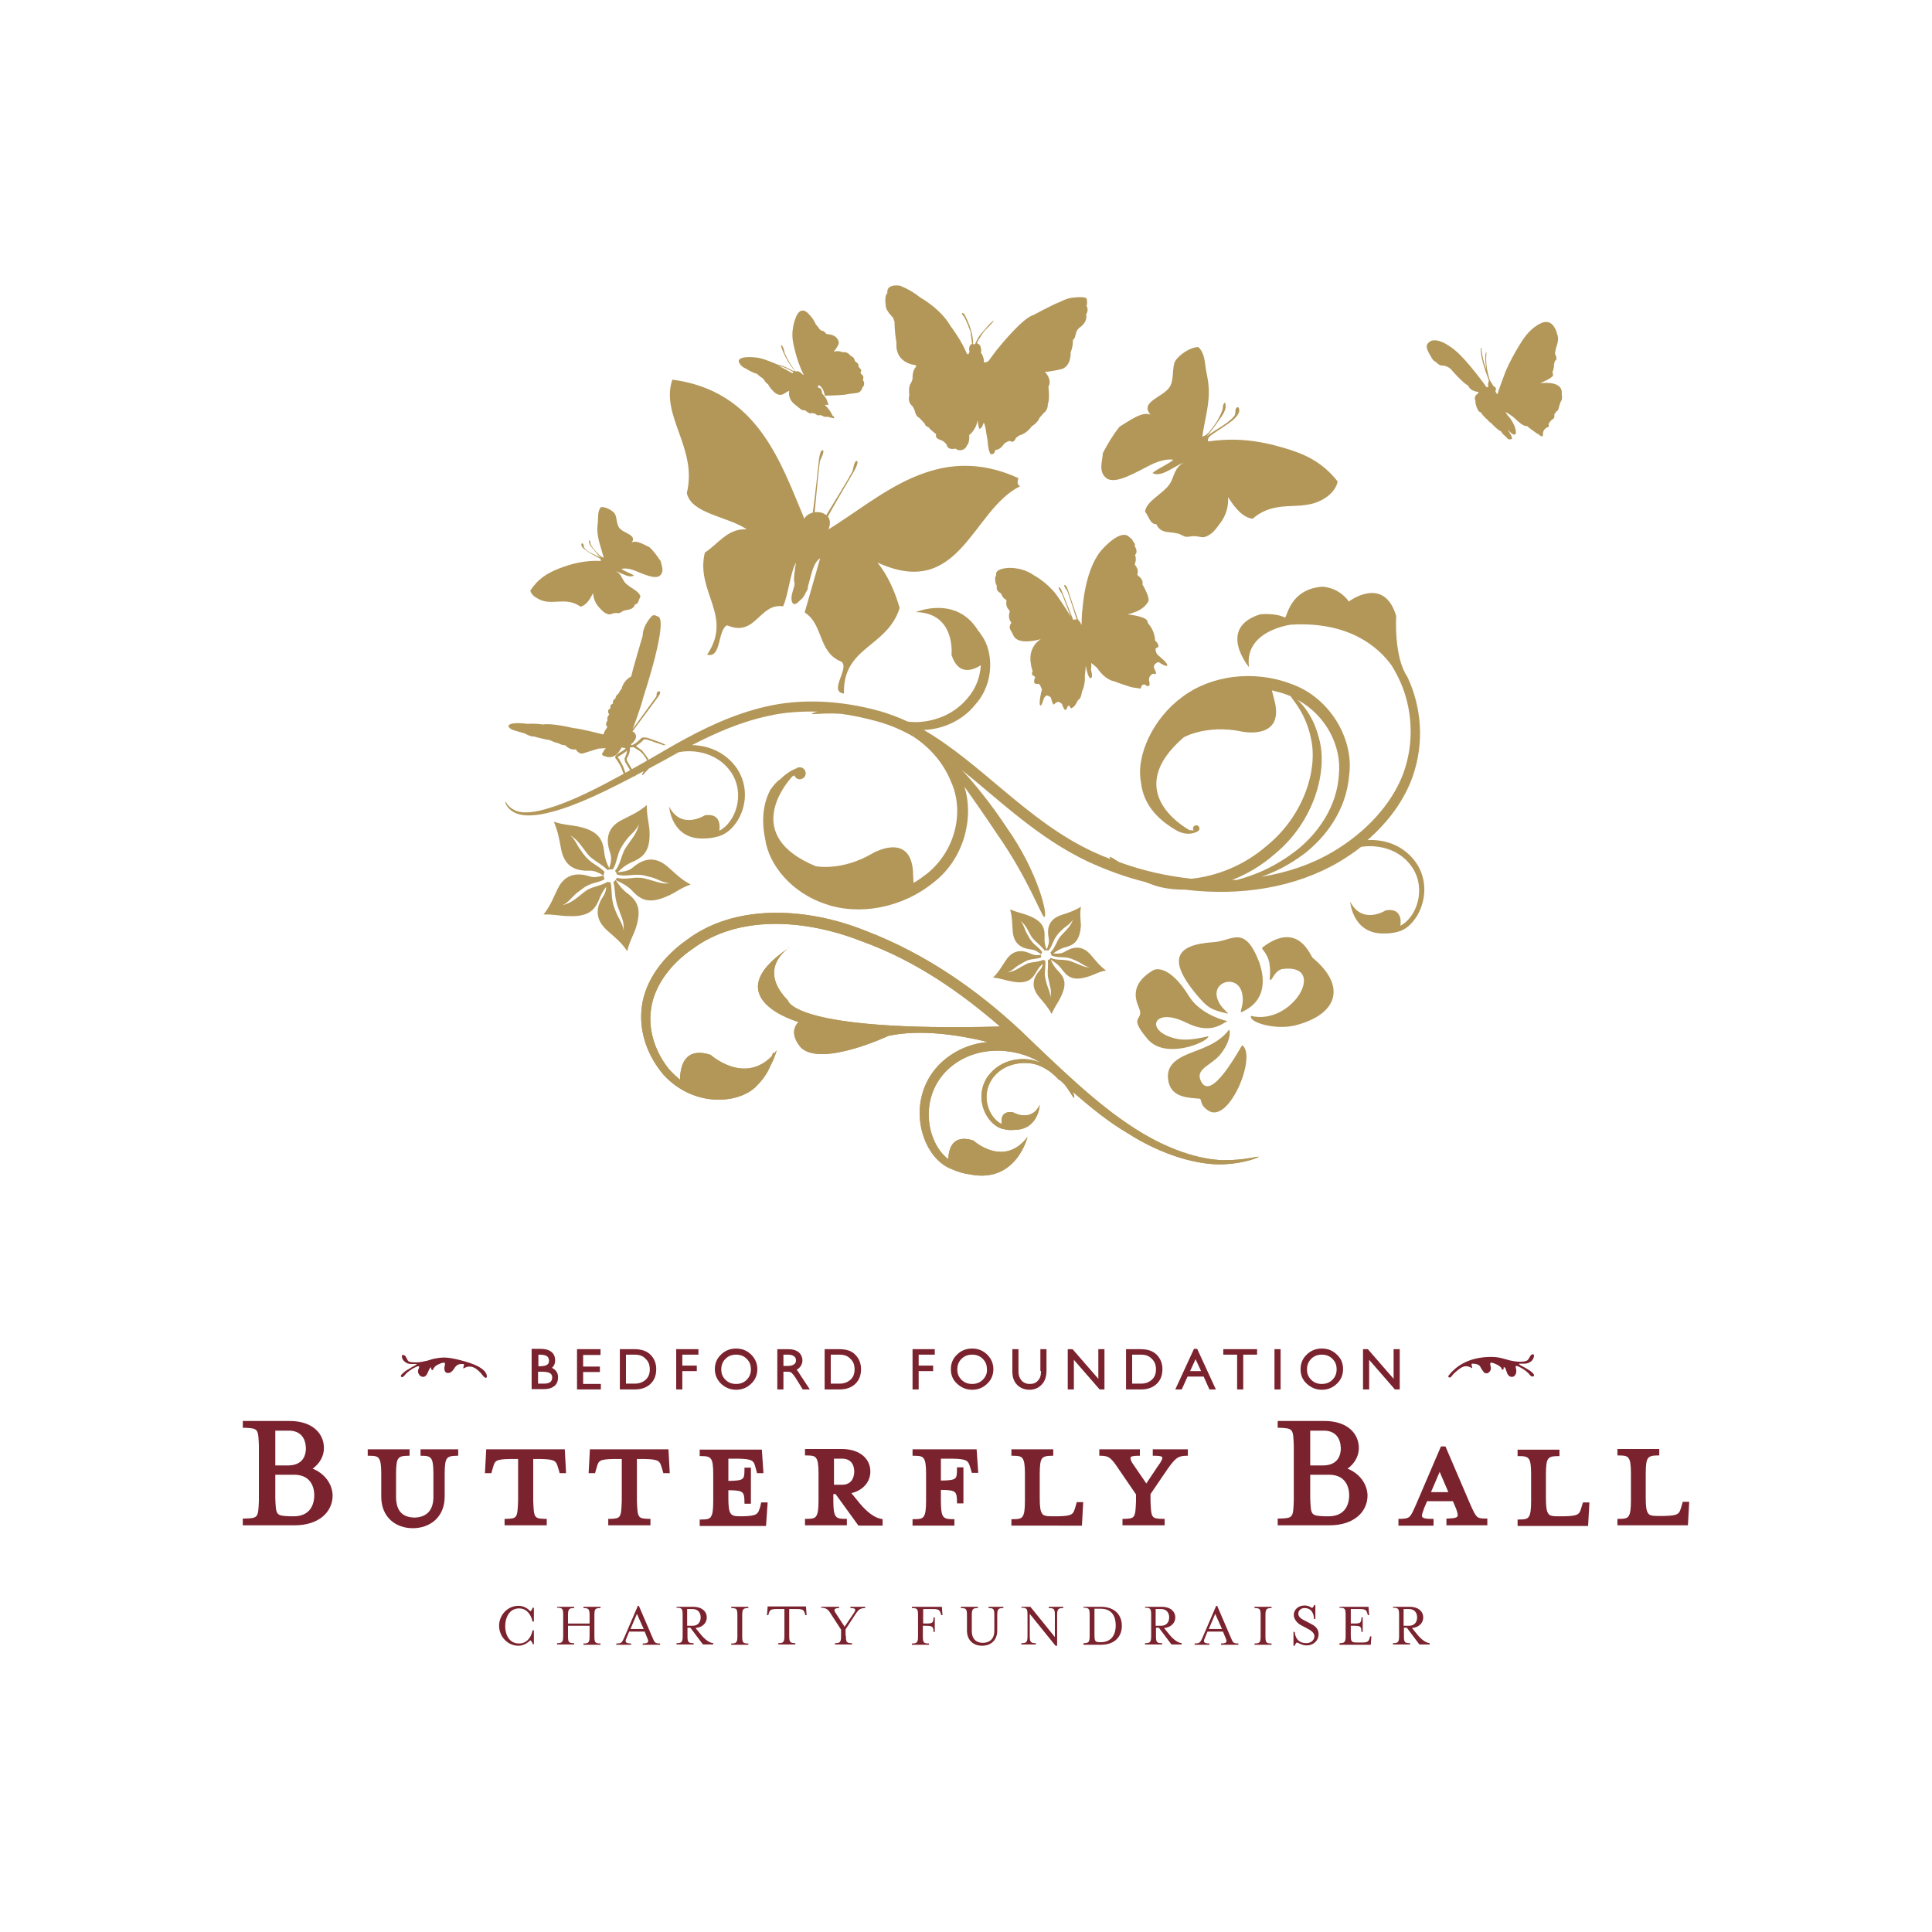 <?xml version="1.0" encoding="utf-8"?>
<!-- Generator: Adobe Illustrator 21.0.1, SVG Export Plug-In . SVG Version: 6.00 Build 0)  -->
<svg version="1.1" id="Layer_1" xmlns="http://www.w3.org/2000/svg" xmlns:xlink="http://www.w3.org/1999/xlink" x="0px" y="0px"
	 viewBox="0 0 600 600" style="enable-background:new 0 0 600 600;" xml:space="preserve">
<style type="text/css">
	.st0{fill:#7A232E;}
	.st1{fill-rule:evenodd;clip-rule:evenodd;fill:#B39759;}
	.st2{fill:#B39759;}
</style>
<g>
	<g>
		<path class="st0" d="M97.1,456.1c2.1-1.5,3.5-3.8,3.5-6.4c0-4.7-3.8-8.4-10.6-8.4H75.4v2.1h0.5c4.3,0.2,4.3,0.3,4.5,5.6v17
			c-0.2,5.3-0.2,5.5-4.5,5.6h-0.5v2.1h16.1c7.5,0,11.8-4.1,11.8-9.3C103.2,460.8,100.8,457.6,97.1,456.1 M85.5,444.3h4.2
			c3.7,0,5.2,2.4,5.3,5.4c0,3.1-1.6,5.3-5.3,5.4h-4.2V444.3z M91.4,470.9H90c-4.3-0.2-4.3-0.3-4.5-5.6V458h5.9
			c4.3,0,6.2,2.8,6.2,6.5C97.5,468.1,95.7,470.8,91.4,470.9 M130.4,452.1h0.5c1.8,0,2.5,0.2,3,0.9c0.5,0.7,0.7,2.1,0.7,4.7v7.4
			c-0.1,4.3-2.4,6.1-5.9,6.2c-3.5-0.1-5.6-1.8-5.7-6.2v-7.4c0-2.6,0.2-4.1,0.7-4.7c0.4-0.6,1.2-0.9,3-0.9h0.5v-2h-13v2h0.5
			c1.8,0,2.6,0.2,3,0.9c0.5,0.7,0.7,2.1,0.7,4.7v7.1c0,6.4,4.5,9.8,9.8,9.8c5.3,0,9.9-3.4,9.9-9.8v-7.1c0-2.6,0.2-4.1,0.7-4.7
			c0.4-0.6,1.2-0.9,3-0.9h0.5v-2h-11.7V452.1z M151,450.1l-0.4,7.4h2l0.4-1.4c0.7-2.4,0.6-2.9,5.4-3h2.5v13
			c-0.2,5.3-0.3,5.5-3.7,5.6h-0.5v2h13.1v-2h-0.5c-3.4-0.1-3.5-0.3-3.7-5.6v-13h2.2c4.8,0.1,4.9,0.6,5.6,3l0.3,1l0.1,0.4h2l-0.4-7.4
			H151z M183.2,450.1l-0.4,7.4h2l0.4-1.4c0.7-2.4,0.6-2.9,5.4-3h2.5v13c-0.2,5.3-0.3,5.5-3.7,5.6h-0.5v2H202v-2h-0.5
			c-3.4-0.1-3.5-0.3-3.7-5.6v-13h2.2c4.8,0.1,4.9,0.6,5.6,3l0.3,1l0.1,0.4h2l-0.4-7.4H183.2z M236.1,467.9L236.1,467.9
			c-0.7,2.3-0.8,2.9-5.6,3h-0.6c-1.8,0-2.5-0.2-3-0.9c-0.5-0.7-0.7-2.1-0.7-4.7v-2.5c2.5,0,3.8,0.2,4.3,0.7c0.5,0.4,0.7,1.2,0.7,3
			v0.5h2v-11.2h-2v0.5c0,1.8-0.1,2.6-0.7,3c-0.5,0.4-1.8,0.6-4.3,0.6V453h3c4.8,0.1,4.9,0.7,5.5,3l0.3,1.1l0.1,0.4h2l-0.5-7.3h-19.3
			v2h0.5c1.7,0,2.5,0.2,3,0.9c0.5,0.7,0.7,2.1,0.7,4.7v8.4c0,2.6-0.2,4.1-0.7,4.8c-0.4,0.7-1.2,0.9-3,0.9h-0.5v2h20.6l0.5-7.3h-2
			L236.1,467.9z M267.1,467L267.1,467l-2.7-3.3c3.6-0.8,5.9-3.5,5.9-6.7c0-4-3.3-7-8.9-7h-11.4v2h0.5c1.8,0,2.6,0.2,3,0.9
			c0.5,0.7,0.7,2.1,0.7,4.7v8.4c0,2.6-0.2,4.1-0.7,4.8c-0.4,0.7-1.2,0.9-3,0.9h-0.5v2h13v-2h-0.5c-1.8,0-2.5-0.2-3-0.9
			c-0.5-0.7-0.7-2.2-0.7-4.8V464h0.7l7.1,9.8h7.5v-2l-0.4-0.1C271.6,471.4,269.2,469.5,267.1,467 M261.5,461.1H259V453l2.5,0
			c2.7,0,3.8,1.8,3.8,4.1C265.2,459.4,264.1,461.1,261.5,461.1 M283.4,450.1v2h0.5c1.8,0,2.6,0.2,3,0.9c0.5,0.7,0.7,2.1,0.7,4.7v8.4
			c0,2.6-0.2,4.1-0.7,4.8c-0.4,0.7-1.2,0.9-3,0.9h-0.5v2h13v-2h-0.5c-1.7,0-2.5-0.2-3-0.9c-0.5-0.7-0.7-2.2-0.7-4.8v-3.4
			c2.5,0,3.8,0.2,4.3,0.7c0.5,0.4,0.7,1.2,0.7,3v0.5h2v-11.2h-2v0.5c0,1.8-0.1,2.6-0.7,3c-0.5,0.4-1.8,0.6-4.3,0.6V453h3.6
			c4.8,0.1,4.9,0.7,5.6,3l0.3,1l0.1,0.4h2l-0.5-7.3H283.4z M334,467.9c-0.7,2.4-0.8,2.9-5.6,3h-1.8c-1.7,0-2.6-0.2-3-0.9
			c-0.5-0.7-0.7-2.1-0.7-4.7v-7.6c0-2.6,0.2-4.1,0.7-4.7c0.4-0.6,1.2-0.9,3-0.9h0.5v-2h-13v2h0.5c1.8,0,2.6,0.2,3,0.9
			c0.5,0.7,0.7,2.1,0.7,4.7v8.4c0,2.6-0.2,4.1-0.7,4.8c-0.4,0.7-1.2,0.9-3,0.9h-0.5v2H336l0.4-7.3h-2L334,467.9z M358.1,452.1h0.5
			c1,0,1.7,0.1,2,0.2c0.4,0.2,0.3,0.2,0.4,0.4c0,0.4-0.4,1.3-1.4,2.6l-3.6,5.4l-3.7-5.4c-0.9-1.2-1.3-2.1-1.2-2.5
			c0-0.2,0-0.3,0.4-0.5c0.4-0.1,1-0.2,2-0.2h0.5v-2h-12.6v2h0.5c2.6,0,3.3,0.8,5.7,4.4l5.2,7.6l0,2c-0.2,5.3-0.3,5.5-3.7,5.6h-0.5v2
			h13.1v-2H361c-3.4-0.1-3.5-0.3-3.7-5.6v-2.1l5.1-7.5c2.4-3.4,3.3-4.4,6-4.4h0.5v-2h-10.9V452.1z M418.5,456.1
			c2.1-1.5,3.5-3.8,3.5-6.4c0-4.7-3.8-8.4-10.6-8.4h-14.6v2.1h0.5c4.3,0.2,4.3,0.3,4.5,5.6v17c-0.2,5.3-0.2,5.5-4.5,5.6h-0.5v2.1
			h16.1c7.5,0,11.8-4.1,11.8-9.3C424.6,460.8,422.2,457.6,418.5,456.1 M406.9,444.3h4.2c3.7,0,5.2,2.4,5.3,5.4
			c0,3.1-1.6,5.3-5.3,5.4h-4.2V444.3z M412.8,470.9h-1.4c-4.3-0.2-4.3-0.3-4.5-5.6V458h5.9c4.3,0,6.2,2.8,6.2,6.5
			C418.9,468.1,417.1,470.8,412.8,470.9 M456.7,467.4l-7.8-18.2h-1.4l-7.8,18.2c-1.8,4-1.8,4.2-4.9,4.3h-0.5v2.1h10.9v-2.1h-0.5
			c-1.3,0-2.2-0.1-2.6-0.3c-0.4-0.2-0.5-0.3-0.5-0.7c0-0.4,0.3-1.3,0.7-2.4l0,0l0.9-2.1h8l0.9,2.1c0.4,1,0.6,1.8,0.6,2.2
			c0,0.7-0.4,1-3,1.1h-0.5v2.1h12.7v-2.1h-0.5C458.7,471.6,458.5,471.4,456.7,467.4 M444.4,463.4l2.7-6.3l2.7,6.3H444.4z
			 M491.2,467.9c-0.7,2.4-0.8,2.9-5.6,3h-1.8c-1.8,0-2.6-0.2-3-0.9c-0.5-0.7-0.7-2.1-0.7-4.7v-7.5c0-2.6,0.2-4.1,0.7-4.7
			c0.4-0.6,1.2-0.9,3-0.9h0.5v-2h-13v2h0.5c1.7,0,2.5,0.2,3,0.9c0.5,0.7,0.7,2.1,0.7,4.7v8.4c0,2.6-0.2,4.1-0.7,4.8
			c-0.4,0.7-1.2,0.9-3,0.9h-0.5v2h21.9l0.4-7.3h-2L491.2,467.9z M522.6,466.4l-0.4,1.4c-0.7,2.4-0.8,2.9-5.6,3h-1.8
			c-1.8,0-2.6-0.2-3-0.9c-0.5-0.7-0.7-2.1-0.7-4.7v-7.6c0-2.6,0.2-4.1,0.7-4.7c0.4-0.6,1.2-0.9,3-0.9h0.5v-2h-13v2h0.5
			c1.7,0,2.6,0.2,3,0.9c0.5,0.7,0.7,2.1,0.7,4.7v8.4c0,2.6-0.2,4.1-0.7,4.8c-0.4,0.7-1.2,0.9-3,0.9h-0.5v2h21.9l0.4-7.3H522.6z"/>
		<path class="st0" d="M165.4,510.5c-0.1-0.5-0.4-0.9-0.7-1.1c-1,1-2.3,1.7-3.7,1.7c-3.3,0-6-2.8-6-6.2s2.7-6.2,6-6.2
			c1.4,0,2.7,0.6,3.7,1.7c0.3-0.2,0.6-0.6,0.7-1.1h0.4v4.3h-0.4c-0.6-2.6-2.1-4.1-4.2-4.1c-3.1,0-4.3,3-4.3,5.5s1.1,5.4,4.3,5.4
			c2.2,0,3.7-1.6,4.2-4.1h0.4v4.3H165.4z"/>
		<path class="st0" d="M176.4,508c0,2,0.2,2.3,1.9,2.3v0.4h-5.3v-0.4c1.6,0,1.9-0.3,1.9-2.3v-6.4c0-2-0.2-2.3-1.9-2.3V499h5.3v0.4
			c-1.6,0-1.9,0.3-1.9,2.3v2.5h6.7v-2.5c0-2-0.3-2.3-1.9-2.3V499h5.3v0.4c-1.7,0-1.9,0.3-1.9,2.3v6.4c0,2,0.2,2.3,1.9,2.3v0.4h-5.3
			v-0.4c1.6,0,1.9-0.3,1.9-2.3v-3.2h-6.7V508z"/>
		<path class="st0" d="M194.5,508.9c-0.5,1.1-0.1,1.5,1.5,1.5v0.4h-4.6v-0.4c1.7,0,1.7-0.3,2.4-1.7l4.3-10h0.3l4.3,10
			c0.6,1.4,0.7,1.7,2.3,1.7v0.4h-5.4v-0.4c1.6,0,2-0.4,1.5-1.5l-0.9-2.2h-4.8L194.5,508.9z M197.8,501.2l-2,4.7h4.1L197.8,501.2z"/>
		<path class="st0" d="M217.8,507.8c1.2,1.4,2.5,2.4,3.7,2.5v0.4h-3.2l-3.9-5.2h-0.9v2.5c0,2,0.2,2.3,1.9,2.3v0.4h-5.3v-0.4
			c1.6,0,1.9-0.3,1.9-2.3v-6.4c0-2-0.2-2.3-1.9-2.3V499h5.2c2.7,0,4.2,1.5,4.2,3.3c0,1.7-1.3,3.1-3.5,3.3L217.8,507.8z M217.6,502.3
			c0-1.4-0.8-2.6-2.5-2.6h-1.7v5.2h1.7C216.8,504.9,217.6,503.7,217.6,502.3"/>
		<path class="st0" d="M227.1,510.8v-0.4c1.6,0,1.9-0.3,1.9-2.3v-6.4c0-2-0.2-2.3-1.9-2.3V499h5.3v0.4c-1.6,0-1.9,0.3-1.9,2.3v6.4
			c0,2,0.2,2.3,1.9,2.3v0.4H227.1z"/>
		<path class="st0" d="M250.5,501.6h-0.4l-0.1-0.4c-0.3-1-0.5-1.5-2.3-1.5h-2.6v8.3c0,2,0.3,2.3,1.9,2.3v0.4h-5.3v-0.4
			c1.6,0,1.9-0.3,1.9-2.3v-8.3H241c-1.8,0-2,0.5-2.3,1.5l-0.1,0.4h-0.4l0.2-2.7h11.9L250.5,501.6z"/>
		<path class="st0" d="M262.7,508c0,2,0.2,2.3,1.9,2.3v0.4h-5.3v-0.4c1.6,0,1.9-0.3,1.9-2.3v-1.9l-3.3-5.1c-0.8-1.3-1.5-1.7-2.9-1.7
			V499h5.6v0.4c-1.7,0-1.7,0.6-1.1,1.5l2.8,4.3l2.9-4.3c0.7-1.1,0.6-1.5-1.1-1.5V499h4.6v0.4c-1.7,0-2.1,0.6-2.9,1.7l-3.2,4.9V508z"
			/>
		<path class="st0" d="M286.6,504.2h1c2,0,2.3-0.2,2.3-1.9h0.4v4.5h-0.4c0-1.6-0.3-1.9-2.3-1.9h-1v3.2c0,2,0.2,2.3,1.9,2.3v0.4h-5.3
			v-0.4c1.6,0,1.9-0.3,1.9-2.3v-6.4c0-2-0.2-2.3-1.9-2.3V499h9.3l0.2,2.6h-0.4l-0.1-0.4c-0.3-1-0.5-1.5-2.3-1.5h-3.2V504.2z"/>
		<path class="st0" d="M307,499.4V499h4.6v0.4c-1.6,0-1.9,0.3-1.9,2.3v4.7c0,3.1-2.1,4.7-4.7,4.7c-2.6,0-4.7-1.6-4.7-4.7v-4.7
			c0-2-0.2-2.3-1.9-2.3V499h5.3v0.4c-1.6,0-1.9,0.3-1.9,2.3v4.8c0,2.6,1.5,3.7,3.4,3.7c2.1,0,3.6-1.2,3.6-3.7v-4.8
			C308.8,499.7,308.6,499.4,307,499.4"/>
		<path class="st0" d="M327.6,501.7c0-2-0.2-2.3-1.9-2.3V499h4.5v0.4c-1.6,0-1.9,0.3-1.9,2.3v9.4h-0.5l-8-9.9v6.8
			c0,2,0.3,2.3,1.9,2.3v0.4h-4.5v-0.4c1.6,0,1.9-0.3,1.9-2.3v-6.4c0-2-0.2-2.3-1.9-2.3V499h2.8l7.6,9.4V501.7z"/>
		<path class="st0" d="M336.5,510.3c1.6,0,1.9-0.3,1.9-2.3v-6.4c0-2-0.2-2.3-1.9-2.3V499h5.3c4.6,0,6.6,2.7,6.6,5.9
			c0,3.2-2,5.9-6.6,5.9h-5.3V510.3z M339.9,507.7c0,2,0.2,2.3,1.8,2.3h0.1c3.8,0,4.7-2.9,4.7-5.2c0-2.3-0.8-5.2-4.7-5.2h-1.9V507.7z
			"/>
		<path class="st0" d="M363.3,507.8c1.2,1.4,2.5,2.4,3.7,2.5v0.4h-3.2l-3.9-5.2h-0.9v2.5c0,2,0.2,2.3,1.9,2.3v0.4h-5.3v-0.4
			c1.6,0,1.9-0.3,1.9-2.3v-6.4c0-2-0.2-2.3-1.9-2.3V499h5.2c2.7,0,4.2,1.5,4.2,3.3c0,1.7-1.3,3.1-3.5,3.3L363.3,507.8z M363.1,502.3
			c0-1.4-0.8-2.6-2.5-2.6h-1.7v5.2h1.7C362.3,504.9,363.1,503.7,363.1,502.3"/>
		<path class="st0" d="M374.1,508.9c-0.5,1.1-0.1,1.5,1.5,1.5v0.4H371v-0.4c1.6,0,1.7-0.3,2.4-1.7l4.3-10h0.3l4.3,10
			c0.6,1.4,0.7,1.7,2.3,1.7v0.4h-5.4v-0.4c1.6,0,2-0.4,1.5-1.5l-0.9-2.2h-4.8L374.1,508.9z M377.4,501.2l-2,4.7h4.1L377.4,501.2z"/>
		<path class="st0" d="M389.6,510.8v-0.4c1.6,0,1.9-0.3,1.9-2.3v-6.4c0-2-0.2-2.3-1.9-2.3V499h5.3v0.4c-1.6,0-1.9,0.3-1.9,2.3v6.4
			c0,2,0.2,2.3,1.9,2.3v0.4H389.6z"/>
		<path class="st0" d="M402.1,511.1h-0.4v-4.3h0.4c0,0,0,3.5,3.6,3.5c1.4,0,2.5-0.9,2.5-2.2c0-0.9-0.9-1.7-2.3-2.4l-1.9-1
			c-1.1-0.6-2.2-1.8-2.2-3.2c0-1.6,1.4-2.9,3.3-2.9c1.2,0,1.8,0.4,2.4,0.8c0.2-0.2,0.5-0.5,0.6-0.9h0.4v4.3h-0.4
			c-0.1-1.6-0.7-3.4-3-3.4c-1.1,0-1.9,0.8-1.9,1.7c0,1,0.7,1.6,2.4,2.4l1.9,1c1.5,0.8,2,1.9,2,3c0,2.1-1.7,3.5-3.7,3.5
			c-1.5,0-2.4-0.8-3.1-0.9C402.4,510.4,402.2,510.7,402.1,511.1"/>
		<path class="st0" d="M416,510.3c1.6,0,1.9-0.3,1.9-2.3v-6.4c0-2-0.2-2.3-1.9-2.3V499h9l0.2,2.6h-0.4l-0.1-0.4
			c-0.3-1-0.5-1.5-2.3-1.5h-2.9v4.5h1c2,0,2.3-0.2,2.3-1.9h0.4v4.5h-0.4c0-1.7-0.3-1.9-2.3-1.9h-1v2.9c0,2,0.2,2.3,1.9,2.3h1.7
			c1.8,0,2-0.5,2.3-1.5l0.1-0.4h0.4l-0.2,2.6H416V510.3z"/>
		<path class="st0" d="M440.3,507.8c1.2,1.4,2.5,2.4,3.7,2.5v0.4h-3.2l-3.9-5.2h-0.9v2.5c0,2,0.2,2.3,1.9,2.3v0.4h-5.3v-0.4
			c1.6,0,1.9-0.3,1.9-2.3v-6.4c0-2-0.2-2.3-1.9-2.3V499h5.2c2.7,0,4.2,1.5,4.2,3.3c0,1.7-1.3,3.1-3.5,3.3L440.3,507.8z M440.1,502.3
			c0-1.4-0.8-2.6-2.5-2.6h-1.7v5.2h1.7C439.3,504.9,440.1,503.7,440.1,502.3"/>
		<path class="st0" d="M151.2,427.5c0,0.2-0.1,0.4-0.4,0.4c-0.1,0-0.3-0.1-0.6-0.4c-0.3-0.4-0.6-0.7-0.9-1.1c-1.2-1.3-2.3-2-3.4-2
			c-0.5,0-1,0.1-1.4,0.3c-0.4,0.2-0.6,0.3-0.5,0.3c-0.1,0-0.1,0-0.1-0.1c0,0,0,0,0-0.1c0,0,0,0,0-0.1c0-0.1,0-0.2,0.1-0.4
			c0.1-0.2,0.1-0.3,0.1-0.4c0-0.2-0.1-0.3-0.3-0.3h-0.5c-0.9,0-1.6,0.4-2.1,1.2c-0.4,0.6-0.7,1-1,1.2c-0.3,0.3-0.7,0.4-1.1,0.4
			c-0.7,0-1.1-0.5-1.1-1.5c0-0.1,0-0.4,0.1-0.7c0.1-0.3,0.1-0.6,0.1-0.7c0-0.2-0.1-0.3-0.4-0.3c-0.4,0-1,0.2-1.6,0.5
			c-0.7,0.3-1.2,0.7-1.5,1.2c0,0-0.1,0.2-0.2,0.4c-0.1,0.1-0.1,0.2-0.2,0.2c-0.2,0-0.4-0.2-0.4-0.6v-0.3c-0.3,0.1-0.6,0.6-0.9,1.3
			c-0.4,1.1-0.9,1.7-1.6,1.7c-0.4,0-0.8-0.2-1.1-0.5c-0.3-0.4-0.5-0.8-0.5-1.3c0-0.2,0.1-0.4,0.2-0.7c0.1-0.3,0.2-0.5,0.2-0.6
			c0-0.1-0.1-0.2-0.3-0.2c-0.2,0-0.7,0.2-1.3,0.5c-0.8,0.4-1.6,1-2.4,1.7c-0.2,0.3-0.5,0.5-0.7,0.8c-0.3,0.3-0.5,0.4-0.6,0.4
			c-0.2,0-0.4-0.1-0.4-0.4c0-0.2,0.2-0.5,0.6-0.8c0.4-0.4,1-0.9,1.8-1.3c0.5-0.3,1.1-0.7,1.9-1.1c0.4-0.2,0.6-0.4,0.6-0.4
			c0-0.1,0-0.1-0.1-0.1h-0.3c-0.2,0-0.4,0-0.7,0c-0.3,0-0.5,0-0.7,0c-0.8,0-1.5-0.3-2-0.8c-0.6-0.5-0.8-1.1-0.8-1.7
			c0-0.2,0.1-0.3,0.4-0.3c0.3,0,0.7,0.2,0.9,0.7l0.6,1.1c0.3,0.4,1.2,0.5,2.6,0.5c0.9,0,2-0.2,3.3-0.5c0.7-0.2,1.3-0.4,2-0.6
			c1-0.2,2.1-0.4,3.3-0.4c1.1,0,2.6,0.2,4.6,0.7c2.4,0.6,4.3,1.2,5.9,2C150.2,425.3,151.2,426.3,151.2,427.5"/>
		<path class="st0" d="M171.4,424.8c0.7-0.6,1-1.4,1-2.4c0-1-0.4-2-1.2-2.6c-0.8-0.6-1.8-0.9-3.2-0.9h-2.9v12.5h3.9
			c1.3,0,2.3-0.3,3.1-0.9c0.8-0.6,1.2-1.6,1.2-2.6C173.4,426.5,172.7,425.4,171.4,424.8 M167.1,420.7h0.7c2,0.1,2.6,0.6,2.7,1.8
			c0,1.2-0.6,1.7-2.6,1.8h-0.7V420.7z M170.9,429.2c-0.4,0.3-1,0.5-1.9,0.5h-1.9V426h1.5c2.2,0.1,2.9,0.6,2.9,1.9
			C171.4,428.5,171.3,428.9,170.9,429.2 M181.1,426.1h5.2v-1.7h-5.2v-3.6h5.4V419h-7.3v12.5h7.4v-1.7h-5.5V426.1z M197,419h-4.5
			v12.5h4.7c2,0,3.7-0.6,4.9-1.8c1.2-1.2,1.7-2.7,1.7-4.5c0-1.8-0.6-3.3-1.8-4.5C200.8,419.5,199.1,419,197,419 M200.5,428.5
			c-0.9,0.8-2,1.2-3.4,1.2h-2.7v-9h2.7c1.5,0,2.6,0.4,3.4,1.3c0.9,0.8,1.3,1.9,1.3,3.3C201.8,426.6,201.4,427.7,200.5,428.5
			 M210,431.5h1.9v-5.7l4.5,0v-1.7h-4.5v-3.4h5V419H210V431.5z M228.6,418.8c-1.8,0-3.4,0.6-4.7,1.9c-1.3,1.2-1.9,2.8-1.9,4.5
			c0,1.8,0.7,3.3,1.9,4.5c1.3,1.2,2.8,1.9,4.7,1.9h0c1.8,0,3.4-0.6,4.7-1.9c1.3-1.2,1.9-2.8,1.9-4.5c0-1.8-0.7-3.3-1.9-4.5
			C232,419.4,230.4,418.8,228.6,418.8 M231.9,428.5c-0.9,0.9-2,1.3-3.3,1.3c-1.3,0-2.4-0.4-3.3-1.3c-0.9-0.9-1.3-1.9-1.3-3.2
			c0-1.3,0.4-2.4,1.3-3.3c0.9-0.9,2-1.3,3.3-1.3c1.3,0,2.4,0.4,3.3,1.3c0.9,0.9,1.3,1.9,1.3,3.3
			C233.2,426.5,232.8,427.6,231.9,428.5 M247.4,425.4c1.1-0.6,1.8-1.7,1.8-2.9c0-1-0.4-1.9-1.2-2.6c-0.8-0.6-1.8-0.9-3.2-0.9h-3.4
			v12.5h1.9v-5.5h1.1c0.7,0,1.1,0.1,1.4,0.3c0.2,0.2,0.8,0.8,1.4,1.8l2.1,3.4h2.2l-3.1-4.7C248,426.1,247.7,425.7,247.4,425.4
			 M246.6,423.7c-0.4,0.3-1,0.5-1.9,0.5h-1.4v-3.5h1.4c0.9,0,1.5,0.2,1.9,0.5c0.4,0.3,0.6,0.7,0.6,1.3
			C247.2,423.1,247,423.4,246.6,423.7 M260.6,419h-4.5v12.5h4.7c2,0,3.7-0.6,4.9-1.8c1.2-1.2,1.7-2.7,1.7-4.5c0-1.8-0.6-3.3-1.8-4.5
			C264.5,419.5,262.8,419,260.6,419 M264.1,428.5c-0.9,0.8-2,1.2-3.4,1.2H258v-9h2.7c1.5,0,2.6,0.4,3.4,1.3c0.9,0.8,1.3,1.9,1.3,3.3
			C265.4,426.6,265,427.7,264.1,428.5 M283.4,431.5h1.9v-5.7l4.5,0v-1.7h-4.5v-3.4h5V419h-6.9V431.5z M301.9,418.8
			c-1.8,0-3.4,0.6-4.7,1.9c-1.3,1.2-1.9,2.8-1.9,4.5c0,1.8,0.6,3.3,1.9,4.5c1.3,1.2,2.8,1.9,4.7,1.9h0c1.8,0,3.4-0.6,4.7-1.9
			c1.3-1.2,1.9-2.8,1.9-4.5c0-1.8-0.7-3.3-1.9-4.5C305.3,419.4,303.7,418.8,301.9,418.8 M305.2,428.5c-0.9,0.9-2,1.3-3.3,1.3
			c-1.3,0-2.4-0.4-3.3-1.3c-0.9-0.9-1.3-1.9-1.3-3.2c0-1.3,0.4-2.4,1.3-3.3c0.9-0.9,2-1.3,3.3-1.3c1.3,0,2.4,0.4,3.3,1.3
			c0.9,0.9,1.3,1.9,1.3,3.3C306.6,426.5,306.1,427.6,305.2,428.5 M323.3,425.8c0,1.4-0.3,2.3-1,3c-0.6,0.7-1.4,1-2.5,1
			c-1,0-1.8-0.3-2.5-1c-0.6-0.7-1-1.6-1-2.9V419h-1.9v7c0,1.7,0.5,3.1,1.5,4.1c1,1,2.3,1.5,3.8,1.5h0c1.5,0,2.8-0.5,3.8-1.6
			c1-1,1.5-2.5,1.5-4.3V419h-1.9V425.8z M341.1,428.2l-8-9.2h-1.5v12.5h1.9v-9.2l8,9.2h1.5V419h-1.9V428.2z M354.2,419h-4.5v12.5
			h4.7c2,0,3.7-0.6,4.9-1.8c1.2-1.2,1.7-2.7,1.7-4.5c0-1.8-0.6-3.3-1.8-4.5C358,419.5,356.3,419,354.2,419 M357.7,428.5
			c-0.9,0.8-2,1.2-3.4,1.2h-2.7v-9h2.7c1.5,0,2.6,0.4,3.4,1.3c0.9,0.8,1.3,1.9,1.3,3.3C359,426.6,358.6,427.7,357.7,428.5
			 M370.8,418.9l-5.8,12.6h2l1.8-4h5l1.8,4h2l-5.8-12.6H370.8z M369.6,425.8l1.7-3.7l1.7,3.7H369.6z M379.9,420.7h4.3v10.8h1.9
			v-10.8h4.3V419h-10.5V420.7z M395.8,431.5h1.9V419h-1.9V431.5z M410.5,418.8c-1.8,0-3.4,0.6-4.7,1.9c-1.3,1.2-1.9,2.8-1.9,4.5
			c0,1.8,0.6,3.3,1.9,4.5c1.3,1.2,2.8,1.9,4.7,1.9h0c1.8,0,3.4-0.6,4.7-1.9c1.3-1.2,1.9-2.8,1.9-4.5c0-1.8-0.6-3.3-1.9-4.5
			C413.9,419.4,412.3,418.8,410.5,418.8 M413.8,428.5c-0.9,0.9-2,1.3-3.3,1.3c-1.3,0-2.4-0.4-3.3-1.3c-0.9-0.9-1.3-1.9-1.3-3.2
			c0-1.3,0.4-2.4,1.3-3.3c0.9-0.9,2-1.3,3.3-1.3c1.3,0,2.4,0.4,3.3,1.3c0.9,0.9,1.3,1.9,1.3,3.3
			C415.1,426.5,414.7,427.6,413.8,428.5 M432.8,419v9.2l-8-9.2h-1.5v12.5h1.9v-9.2l8,9.2h1.5V419H432.8z"/>
		<path class="st0" d="M476.4,427.1c0,0.2-0.1,0.4-0.4,0.4c-0.2,0-0.5-0.1-0.7-0.3c-0.2-0.2-0.4-0.4-0.5-0.6
			c-0.7-0.7-1.5-1.3-2.4-1.8c-0.7-0.4-1.2-0.6-1.4-0.6c-0.2,0-0.3,0.1-0.3,0.2c0,0.1,0,0.3,0.1,0.6c0.1,0.3,0.1,0.5,0.1,0.7
			c0,0.6-0.1,1-0.4,1.4c-0.3,0.4-0.6,0.5-1,0.5c-0.7,0-1.3-0.5-1.6-1.6c-0.2-0.5-0.3-0.8-0.3-0.9c-0.1-0.3-0.4-0.5-0.6-0.6
			c0,0,0,0.1,0,0.1v0.1c0,0.4-0.1,0.7-0.4,0.7c-0.1,0-0.2-0.1-0.2-0.2c-0.1-0.1-0.1-0.2-0.1-0.3c-0.2-0.4-0.8-0.8-1.6-1.2
			c-0.6-0.3-1.2-0.5-1.5-0.5c-0.3,0-0.4,0.1-0.4,0.3c0,0.2,0,0.4,0.1,0.7c0.1,0.3,0.1,0.6,0.1,0.7c0,0.4-0.1,0.8-0.4,1.1
			c-0.3,0.3-0.6,0.5-0.9,0.5c-0.4,0-0.7-0.1-0.9-0.4c-0.2-0.2-0.4-0.5-0.6-0.8c-0.3-0.5-0.5-0.8-0.5-0.9c-0.4-0.6-1.2-0.9-2.4-0.9
			c-0.2,0-0.3,0.1-0.3,0.3c0,0.1,0,0.3,0.1,0.5c0.1,0.2,0.1,0.4,0.1,0.5c0,0.1,0,0.1-0.1,0.1c0.1,0-0.1-0.1-0.5-0.3
			c-0.4-0.2-0.9-0.3-1.4-0.3c-0.9,0-2,0.7-3.4,2c-0.2,0.2-0.6,0.6-1,1.1c-0.2,0.3-0.4,0.4-0.6,0.4c-0.3,0-0.4-0.1-0.4-0.4v-0.1
			c3-3.9,7.5-5.9,13.4-5.9c1.3,0,2.7,0.2,4.3,0.7c1.9,0.6,3.5,0.8,4.6,0.8c1.2,0,2.1-0.2,2.4-0.6c0.1-0.1,0.4-0.5,0.7-1.1
			c0.2-0.4,0.5-0.6,0.8-0.6c0.3,0,0.4,0.1,0.4,0.4c0,0.6-0.3,1.2-0.8,1.7c-0.6,0.5-1.3,0.8-2.1,0.8c-0.1,0-0.4,0-0.7,0
			c-0.3,0-0.6,0-0.8,0c-0.1,0-0.2,0-0.2,0c0,0-0.1,0.1-0.1,0.1v0c0,0,0.2,0.2,0.5,0.4c0.9,0.5,1.4,0.7,1.5,0.8
			C475.5,425.8,476.4,426.6,476.4,427.1"/>
		<path class="st1" d="M385.8,324.6c4.6,3.3-4,24.3-10.4,20.4c-3.1-1.9-2-3.7-2.9-3.8c-2.6-0.3-8.5,0-9.6-5.2
			c-1.6-7.4,6.8-8.6,11.6-10.9c6.2-2.7,7.1-5.8,7.3-5.2c0.4,0.9,0,4.3-3.1,7.9c-2.7,3-7,4.1-6,7.3
			C375.7,343.8,385.6,324.4,385.8,324.6"/>
		<path class="st1" d="M375.3,321.9c-0.4,1.8-13.4,7.3-18.9,0.8c-6-7.1-1.6-5.7-2.4-8.9c-0.5-1.8-4.3-7.4,4-12.4
			c1.5-1,5.9-0.7,11.2,7.9c3.7,6.1,12.3,8,12.2,7.8c-0.2-0.3-2.6,2-5.8,2.2c-2.8,0.2-5.1-0.7-7.2-1.7c-10-5-12.9,2.2-4.2,4.7
			C369.1,323.9,375.4,321.5,375.3,321.9"/>
		<path class="st1" d="M385.6,314.3c-0.9,0.4,0.9-2.3,0.2-5.5c-1.1-6.7-10.6-4-7.3,2.4c0.8,1.8,3.3,3.7,2.8,3.6
			c-5-1.2-6-1.5-9.7-5.9c-8.9-10.7-6.8-15.5,5.2-16.3c6-0.3,9.6-5.8,14.3,6.3C391.4,300.1,395.4,310,385.6,314.3"/>
		<path class="st1" d="M398.5,300.9c-2.7,0.3-3.5,3.9-4,3.4c-0.5-0.3,0.3-1.3-0.3-5.3c-0.7-3.4-2.8-4.3-2.1-4.8
			c11.2-8.5,14.9,2.8,15.6,3.3c10.3,8.5,8.1,17.4-5.3,20.9c-6,1.6-14.6-0.8-13.9-2.9C401.4,318.6,412.4,299.3,398.5,300.9"/>
		<path class="st2" d="M379.7,360.3c-7.2-0.2-17.5-3.3-28.3-10.5c-10.9-7.1-22.1-17.9-34.7-30c-12.8-11.9-28.7-23.4-47.8-30.7
			c-18.6-7.5-40.8-8.4-55.6,2.8c-7.3,5.1-13,12.6-14,20.9c-1,8.3,2.3,15.7,6.7,20.9c9.6,10.6,24.1,9.1,29.2,3.3
			c2.3-2.3,3.5-4.6,4.2-6.3c1.3-2.5,1.8-4.5,1.8-4.5c-0.3,0.4-0.7,0.8-1,1.2c0-0.4,0-0.7,0.1-0.6c-0.2-0.1-0.3,0.4-0.6,1.2
			c-8.7,8.9-19-0.4-19-0.4c-8.3-2.7-9.5,3.9-9.5,7.7c-1.1-0.9-2.2-1.9-3.3-3.1c-3.9-4.7-6.8-11.7-5.7-18.9c1-7.2,6.1-14,13-18.7
			c13.9-10.3,34.4-9.4,52.6-2.2c17.1,6.2,30.8,16.1,42.8,26.4c-64.6,1.7-65.9-8.1-65.9-8.1c-8.7-8.9-1.8-14.8,0.1-16.2
			c-22.9,15.5,3.2,22.9,3.2,22.9c-3.6,3.6,0.9,8.1,0.9,8.1c6.6,5.8,27-3.8,27-3.8c9.8-2.1,21.4-0.4,30.9,1.9
			c-5.3,0.5-10.8,2.6-15.3,7.2c-10.7,11.3-5.3,28.9,4.1,32.3c2,0.9,3.9,1.4,5.5,1.6c14.5,3,18-11.6,18-11.6
			c-7.4,9.7-16.8,1.1-16.8,1.1c-6.5-2.1-7.7,2.6-7.8,5.8c-6.5-4.9-9.2-18.3-0.9-27.1c8.7-9,22.1-7.5,29.2-3.1
			c0.1,0.1,0.1,0.1,0.2,0.2c-4.3-2-12.2-1.7-16.5,4.7c-4.3,6.9,0.3,15.2,5.4,16c1.1,0.3,2.1,0.3,3,0.2c7.7,0,8-7.8,8-7.8
			c-2.7,5.7-8.4,2.3-8.4,2.3c-3.5-0.4-3.6,2.1-3.4,3.7c-3.8-1.8-6.6-8.3-3.2-13.7c3.7-5.8,11.4-6.1,15.2-4.3
			c4.1,1.8,5.7,4.5,5.9,4.3c0,0,0,0,0-0.1c0.6,0.5,1.2,1.1,1.7,1.6c1.9,2.5,2.6,4.2,2.9,4c0.1,0,0-0.7-0.4-1.8
			c5.7,5,11.2,9.4,16.8,12.7c11.2,7.2,22.2,10,29.6,9.8c7.5-0.3,11.3-2.3,11.3-2.3C390.9,358.9,386.9,360.4,379.7,360.3
			 M244.7,294.4c0.1-0.1,0.3-0.2,0.4-0.3C245.2,294.1,245,294.2,244.7,294.4"/>
		<path class="st2" d="M379.7,360.3c-7.2-0.2-17.5-3.3-28.3-10.5c-10.9-7.1-22.1-17.9-34.7-30c-12.8-11.9-28.7-23.4-47.8-30.7
			c-18.6-7.5-40.8-8.4-55.6,2.8c-7.3,5.1-13,12.6-14,20.9c-1,8.3,2.3,15.7,6.7,20.9c9.6,10.6,24.1,9.1,29.2,3.3
			c2.3-2.3,3.5-4.6,4.2-6.3c1.3-2.5,1.8-4.5,1.8-4.5c-0.3,0.4-0.7,0.8-1,1.2c0-0.4,0-0.7,0.1-0.6c-0.2-0.1-0.3,0.4-0.6,1.2
			c-8.7,8.9-19-0.4-19-0.4c-8.3-2.7-9.5,3.9-9.5,7.7c-1.1-0.9-2.2-1.9-3.3-3.1c-3.9-4.7-6.8-11.7-5.7-18.9c1-7.2,6.1-14,13-18.7
			c13.9-10.3,34.4-9.4,52.6-2.2c17.1,6.2,30.8,16.1,42.8,26.4c-64.6,1.7-65.9-8.1-65.9-8.1c-8.7-8.9-1.8-14.8,0.1-16.2
			c-22.9,15.5,3.2,22.9,3.2,22.9c-3.6,3.6,0.9,8.1,0.9,8.1c6.6,5.8,27-3.8,27-3.8c9.8-2.1,21.4-0.4,30.9,1.9
			c-5.3,0.5-10.8,2.6-15.3,7.2c-10.7,11.3-5.3,28.9,4.1,32.3c2,0.9,3.9,1.4,5.5,1.6c14.5,3,18-11.6,18-11.6
			c-7.4,9.7-16.8,1.1-16.8,1.1c-6.5-2.1-7.7,2.6-7.8,5.8c-6.5-4.9-9.2-18.3-0.9-27.1c8.7-9,22.1-7.5,29.2-3.1
			c0.1,0.1,0.1,0.1,0.2,0.2c-4.3-2-12.2-1.7-16.5,4.7c-4.3,6.9,0.3,15.2,5.4,16c1.1,0.3,2.1,0.3,3,0.2c7.7,0,8-7.8,8-7.8
			c-2.7,5.7-8.4,2.3-8.4,2.3c-3.5-0.4-3.6,2.1-3.4,3.7c-3.8-1.8-6.6-8.3-3.2-13.7c3.7-5.8,11.4-6.1,15.2-4.3
			c4.1,1.8,5.7,4.5,5.9,4.3c0,0,0,0,0-0.1c0.6,0.5,1.2,1.1,1.7,1.6c1.9,2.5,2.6,4.2,2.9,4c0.1,0,0-0.7-0.4-1.8
			c5.7,5,11.2,9.4,16.8,12.7c11.2,7.2,22.2,10,29.6,9.8c7.5-0.3,11.3-2.3,11.3-2.3C390.9,358.9,386.9,360.4,379.7,360.3
			 M244.7,294.4c0.1-0.1,0.3-0.2,0.4-0.3C245.2,294.1,245,294.2,244.7,294.4"/>
		<path class="st1" d="M374.7,135.5c2.6-2,6.7-3.9,8.6-6.3c0.8-1-0.2-2.4,1.2-2.8c1.1,1.3-0.4,3.1-1.9,4.3c-1.4,1.1-3.3,2.3-4.8,3.3
			c-1.7,1.2-3,1.8-2.6,3.1c8.3-1.2,15.5-0.4,23.5,2c6.3,1.8,11.9,4.3,16.7,10.4c-0.2,1.6-1.4,3.2-2.7,4.3
			c-7.6,6.2-15.5,0.3-23.7,7.3c-3-0.4-5.4-3.2-7.6-6.7c0.1,2.9-0.5,5.6-2.7,8.4c-1,1.3-2.2,3.3-4.7,4c-0.7,0.2-1.9-0.3-3.2-0.3
			c-0.9,0-1.9,0.3-2.5,0.2c-0.8-0.1-1.6-0.8-2.5-1c-2.8-0.7-5.3,0.1-6.7-2.9c-1.9,0.1-2.5-2.8-3.5-3.9c0.4-3.4,5.8-5.6,7.8-8.8
			c1.3-2.1,1.2-4.8,4.3-6.5c-3.4,1.4-7.2,4.8-9.8,3.3c1.8-1.5,4.4-2.4,6.5-4.1c-1.6-0.4-4.5,0.3-7.1,1.6c-4.6,2.3-10.9,6.2-13.7,4.1
			c-2.6-2-1.2-5.4-1.1-7.8c1.6-3,2.9-5.3,5.2-8.2c2.9-1.7,7-4.9,9.6-3.7c-3.5-4.1,4-5.4,6-8.7c1.4-2.3,0.6-6.1,1.7-8
			c1.3-2.1,4.9-4.4,7.2-4.3c2,2.1,1.9,4.5,2.3,6.9c0.3,1.7,0.7,3.4,0.8,4.8c0.6,5.7-1.3,11.2-1.9,16.1c1.7-0.4,2.8-2.4,3.9-3.8
			c1-1.4,1.8-3,2.3-4.4c0.3-0.8,0-1.8,0.8-2.4c0.9,2-0.9,4.2-2.2,6C377.1,132.6,375.9,134.2,374.7,135.5"/>
		<path class="st1" d="M186.7,173.3c-1.6-1-4.2-1.7-5.2-3.1c-0.4-0.6,0-1.3-0.8-1.5c-0.6,0.8,0.5,1.7,1.4,2.3
			c0.8,0.6,1.9,1.2,2.8,1.7c1,0.6,1.8,0.7,1.7,1.5c-4.7-0.2-8.8,0.7-13.1,2.4c-3.5,1.4-6.4,3.1-8.8,6.8c0.2,0.9,0.9,1.7,1.8,2.2
			c4.7,3.1,8.7-0.7,13.8,2.8c1.7-0.4,2.8-2.1,3.9-4.2c0.1,1.6,0.6,3.1,2,4.6c0.7,0.7,1.4,1.7,2.9,2c0.4,0.1,1.1-0.3,1.8-0.4
			c0.5-0.1,1.1,0.1,1.4,0c0.4-0.1,0.9-0.5,1.3-0.7c1.5-0.5,3-0.2,3.6-2c1.1,0,1.2-1.7,1.7-2.4c-0.4-1.9-3.6-2.8-4.9-4.5
			c-0.9-1.1-1-2.6-2.8-3.4c2,0.6,4.3,2.3,5.7,1.3c-1.1-0.7-2.6-1.1-3.9-2c0.9-0.3,2.6-0.1,4.1,0.5c2.8,1.1,6.5,2.9,7.9,1.5
			c1.4-1.3,0.4-3.1,0.2-4.4c-1.1-1.6-1.9-2.8-3.4-4.3c-1.7-0.8-4.2-2.4-5.6-1.5c1.7-2.5-2.6-2.8-3.9-4.6c-0.9-1.2-0.7-3.4-1.4-4.4
			c-0.8-1.1-3-2.2-4.3-2c-1,1.3-0.8,2.7-0.9,4c0,1-0.2,1.9-0.2,2.7c0,3.2,1.3,6.3,2,9c-0.9-0.2-1.7-1.2-2.4-1.9
			c-0.7-0.7-1.4-1.6-1.7-2.4c-0.1-0.4,0-0.9-0.4-1.2c-0.4,1.2,0.8,2.3,1.6,3.3C185.2,171.7,185.9,172.6,186.7,173.3"/>
		<path class="st1" d="M190.5,273.9c0.5,2,0.4,4,0.9,6.1c0.2,1.2,0.8,2.3,1.3,3.9c0.7,1.6,1.1,3,1,5.1c-0.3-2.1-1.5-3.6-2.2-5.3
			c-0.6-1.4-1-2.4-1.2-3.5c-0.5-2.3-0.2-4.1-0.7-6.2l-1-0.1c-1.8,1.1-3.8,1.3-5.7,2.2c-1.1,0.5-2,1.4-3.3,2.4
			c-1.4,1.1-2.8,2.1-4.9,2.6c1.9-0.8,3-2.7,4.6-3.9c1.1-0.8,2-1.6,3-2.1c2-1.1,3.8-1,5.5-2.1c-0.5-0.7-0.4-1.6,0-2.2
			c-1.5-1.6-3.4-2.3-5.1-3.9c-0.8-0.7-1.5-1.6-2.3-2.8c-1.2-1.5-1.7-3.4-3.4-4.7c1.9,1.1,2.7,2.2,3.8,3.6c1,1.3,1.7,2.4,2.6,3.2
			c1.8,1.5,3.7,2.4,5.3,4c0.4-0.2,1-0.3,1.6-0.2c1.3-2,1.2-4,2.4-6.4c0.5-0.9,1.1-1.9,2-3c1.1-1.5,3-2.7,3.7-4.7
			c-0.4,2.1-1.2,3.3-2.2,4.7c-0.9,1.3-1.7,2.3-2.3,3.4c-1.1,2.3-1.3,4.5-2.9,6.5c0.3,0.3,0.5,0.7,0.6,1.1c2.5,0.7,4.6-0.1,7.3,0.1
			c1.1,0.1,2.2,0.5,3.6,0.8c1.8,0.5,3.4,1.7,5.5,1.8c-2.1,0.3-3.6-0.3-5.3-0.8c-1.6-0.4-2.8-0.9-3.9-0.9c-2.6-0.2-4.7,0.7-7.2,0
			C191.3,273.2,190.9,273.7,190.5,273.9 M200.9,250c-2.7,2.3-5,3.2-7.7,4.6c-5.4,2.7-4.8,7.1-3.7,10.3c0.5,1.4,0.3,2.9-0.3,4.7
			c-0.8-1.5-1.3-3-1.5-4.5c-0.4-3.8-1.2-6.9-8-8.4c-2.4-0.5-4.7-0.5-7.7-1.5c1.4,3.3,1.7,5.7,2.3,8.7c1.2,6,5.5,6.6,8.8,6.5
			c1.4-0.1,2.8,0.6,4.3,1.5c-1.5,0.4-2.9,0.7-4.1,0.3c-3.2-1-7.6-1.5-10.2,4c-1.3,2.7-2.1,5-4.3,7.8c3.1-0.1,5.3,0.5,7.8,0.5
			c6.9,0.3,8.4-2.4,9.8-6c0.5-1.1,1.1-2.2,1.9-3.1c-0.1,1-0.3,1.9-0.8,2.7c-1.9,2.8-3.5,6.8,1.1,10.9c2.2,2,4.2,3.4,6.2,6.4
			c0.7-3.1,1.9-4.9,2.7-7.3c2.1-6.6-0.1-8.8-3.2-11.1c-1.2-1-2.2-2.3-3.1-3.7c1.9,0.9,3.6,1.8,4.9,3.1c2.6,2.8,5.1,4.7,11.4,1.8
			c2.3-1,4-2.5,7-3.5c-3.2-1.7-4.8-3.5-7.1-5.5c-4.6-4-8.4-1.9-11,0.3c-1.2,1-2.8,1.2-4.6,1.4c1.3-1.3,2.6-2.3,4.1-3
			c3.5-1.5,6.2-3.1,5.8-10C201.5,255.3,200.8,253.2,200.9,250"/>
		<path class="st1" d="M325.4,298.2c0.2,1.6-0.1,3,0,4.7c0.1,0.9,0.4,1.8,0.6,3c0.4,1.3,0.5,2.4,0.2,3.9c0-1.6-0.7-2.8-1.1-4.1
			c-0.3-1.1-0.5-1.9-0.6-2.7c-0.1-1.8,0.3-3.1,0.1-4.7l-0.7-0.2c-1.5,0.7-2.9,0.6-4.5,1c-0.8,0.3-1.7,0.9-2.7,1.4
			c-1.1,0.7-2.3,1.3-3.9,1.5c1.5-0.4,2.5-1.7,3.8-2.4c0.9-0.5,1.7-1,2.4-1.3c1.6-0.6,2.9-0.4,4.4-1c-0.3-0.6-0.1-1.2,0.3-1.6
			c-0.9-1.4-2.3-2-3.4-3.5c-0.5-0.6-0.9-1.4-1.4-2.3c-0.7-1.2-0.9-2.7-2-3.9c1.3,1,1.8,1.9,2.4,3c0.6,1.1,1,2,1.6,2.6
			c1.2,1.3,2.5,2.2,3.5,3.6c0.3-0.1,0.8-0.1,1.2,0c1.2-1.3,1.3-2.9,2.5-4.5c0.5-0.7,1-1.3,1.8-2c1-1,2.5-1.7,3.3-3.1
			c-0.5,1.5-1.2,2.3-2.1,3.3c-0.8,0.9-1.5,1.5-2.1,2.3c-1,1.6-1.4,3.2-2.8,4.6c0.2,0.2,0.3,0.6,0.3,0.9c1.8,0.8,3.4,0.4,5.4,0.8
			c0.8,0.2,1.6,0.6,2.6,1c1.3,0.6,2.3,1.6,3.9,1.9c-1.6,0-2.6-0.6-3.9-1.1c-1.1-0.4-2-0.9-2.8-1c-1.9-0.4-3.6,0-5.4-0.8
			C326.1,297.8,325.8,298.1,325.4,298.2 M335.7,281.6c-2.3,1.4-4.1,1.9-6.2,2.6c-4.3,1.5-4.3,4.8-3.8,7.3c0.2,1.1-0.1,2.2-0.7,3.4
			c-0.4-1.2-0.7-2.3-0.6-3.5c0.1-2.9-0.2-5.2-5.1-7.1c-1.7-0.7-3.4-0.9-5.6-1.9c0.7,2.6,0.6,4.4,0.8,6.7c0.3,4.6,3.4,5.5,5.9,5.8
			c1.1,0.1,2,0.8,3.1,1.6c-1.2,0.2-2.2,0.2-3.1-0.2c-2.3-1.1-5.5-1.9-8,1.9c-1.3,1.9-2.1,3.5-4,5.4c2.3,0.2,3.9,0.9,5.8,1.2
			c5.1,1,6.5-0.9,7.9-3.4c0.5-0.8,1-1.5,1.8-2.1c-0.2,0.8-0.4,1.4-0.9,1.9c-1.7,1.9-3.3,4.7-0.4,8.3c1.4,1.7,2.7,3,4,5.4
			c0.9-2.2,2-3.5,2.8-5.2c2.3-4.7,0.9-6.5-1.2-8.6c-0.8-0.9-1.4-1.9-1.9-3.1c1.4,0.9,2.5,1.7,3.3,2.8c1.7,2.3,3.3,4.1,8.3,2.5
			c1.8-0.5,3.2-1.5,5.6-1.9c-2.2-1.6-3.2-3.1-4.7-4.8c-3-3.5-6-2.3-8.2-1c-1,0.6-2.2,0.6-3.5,0.5c1.1-0.8,2.1-1.4,3.3-1.8
			c2.8-0.7,4.9-1.6,5.3-6.9C335.6,285.6,335.3,283.9,335.7,281.6"/>
		<path class="st2" d="M303.6,130.5c0,0-0.3,2.8-2.6,4.6c0,0,0.2,2.4-0.7,3.2c0,0-0.3,1.2-1.8,1.5c0,0-0.8,0.2-1.5-0.3l-0.3-0.2
			c0,0-2.4,0.7-2.7-1.2c0,0-0.5-0.8-1.5-1.3c-1-0.4-2.1-0.6-1.8-2c0,0-1.7-1.2-2.3-2.1c0,0-1.1-0.3-1.2-1.1c0,0-1.5-1.7-1.8-1.9
			c-0.2-0.1-1-0.5-1.3-2.1c0,0-0.5-1.3-0.8-1.5c-0.2-0.2-1.5-1.3-0.9-3.2c0,0-0.4-3,0.5-3.9c0,0,0.5-1.1,0.5-1.4
			c0-0.3-0.1-2.6,1.1-3.7l-0.1-0.5c0,0-6.4-0.4-6-6.8c0,0,0-0.5-0.1-0.7c0,0-0.5-3.2-0.5-6c0,0-0.3-0.7-0.4-1.2c0,0-2.4-2.3-2.3-3.7
			c0,0-0.6-3.1,0.5-4c0,0-0.7-2.8,3.8-2.3c0,0,3.2,1.1,6.4,3.7c0,0,6.3,3.4,9.5,9c0,0,3.3,4.3,5,8.5l0.5,0.1c0,0,0.1-0.5,0.3-0.7
			c0,0-0.6-2,0.8-2.5l-0.5-3.8c0,0-1.6-4.4-2.2-4.9c0,0-0.8-0.8-0.3-0.9c0,0,0.5-0.1,1,1.2c0,0,2.4,4.4,2.3,8.5l0.6,0
			c0,0,0.8-1.9,1.6-2.9c0,0,3.9-4.7,4.2-4.4c0,0,0,0.4-2.8,3.1c0,0-1.9,2.5-2.4,3.9c0,0,1.1,0.3,1.2,1.4c0,0,0.3,1.1,0,1.5
			c0,0,1,1.1,1,3.1c0,0,1-0.1,1.4-0.5c0,0,2.6-3.6,3.6-4.7c0,0,7-8.6,10.2-9.5c0,0,6.5-3.5,8.3-4.1c0,0,2-1.1,3.6-1.3
			c0,0,4.7-0.7,4.8,0.4c0,0,0.3,1.5-0.1,2c0,0,0.9,1.4-0.1,2.7c0,0,0.8,2.2-2.1,4.2c0,0-0.9,0.7-1.1,1.9c-0.3,1.2-0.2,1.2-0.9,1.9
			c0,0,0.1,2-0.7,3.8c0,0,0.3,4.1-2.7,5.2c0,0-3.3,0.8-5.3,0.9c0,0,2.4,2.3,1.1,4.6c0,0,0.5,4-0.2,5.4c0,0,0.2,1.7-1.3,2.8l-1.3,1.5
			c0,0-0.4,1.4-2.4,2.6c0,0-1.4,2.2-3.8,2.8l-1.1,0.8c0,0-0.6,1.9-1.9,0.9c0,0-1.4,0.4-1.9,1.1c-0.5,0.7-1.1,1.2-1.1,1.2
			s-0.8,0.6-1.5,0.5c0,0,0,1.2-1.1,1.4c0,0-1,0.4-1.3-4.4c0,0-0.5-2.6-0.6-3.6l-0.4-1.6l-0.3-0.1c0,0-0.3,1.7-1.3,1.8
			C304.5,133.5,304,133.8,303.6,130.5"/>
		<path class="st2" d="M338.9,205.9c0,0,0.1,1.4-0.1,2.1c0,0,0.8,2.5-0.1,2.6c0,0-0.7,0.4-1.5-3.8c0,0-0.2,2.6-0.3,3.1
			c0,0,0.3,2.3-0.9,5c0,0-0.2,2.1-1.2,2.5c0,0-1.1,2.3-1.7,2.3c0,0-0.5,0.9-1-0.6l-0.5,0.2c0,0-0.4,1.3-0.8,1.2c0,0-0.3-0.2-0.4-0.5
			c0,0-0.4-0.6-0.6-1.4c0,0-0.6-0.5-1.2-0.7c0,0-0.7,0.4-0.8,0.4c0,0-0.2,0.4-0.7,0.5c0,0-0.5-1-0.7-2.1c0,0-0.6-0.7-1.3-0.7
			c0,0-0.7,0.1-1.1,1.4c0,0-0.5,1.9-0.9,1.7c0,0-0.5-0.1,0-2.8c0,0,0.3-1.8,0.5-2.1l-0.5-1.2c0,0-0.3-0.8-1-0.6c0,0-0.7,0.1-0.9-0.4
			c0,0-0.2-0.9,0.3-1.6l-0.3-0.4c0,0-1-0.5-0.7-0.8c0,0,0-0.5,0.2-0.8c0,0-0.5-1.2-0.6-2.6c0,0-1-4.6,3.1-7.3c0,0-6.8,2.1-8.4-1
			c0,0-0.5-1-0.7-1.4c-0.2-0.4-1.1-1.2,0-2.7c0,0-1.3-1.4-0.5-3.4l-0.2-0.6c0,0-1-0.6-0.9-2.4c0,0,0.2-0.4-0.1-0.8
			c0,0-0.9-0.2-1.5-1.9c0,0-1.1-0.5-1.3-1.3c0,0-0.2-0.4,0-0.7l-0.1-0.5c0,0-0.5-0.9-0.4-1.6c0,0-0.3-0.7,0.3-1.6
			c0,0-0.8-1.8,3.4-2.2c0,0,4.3-0.5,8.2,2.2c0,0,4,2.1,7,6c0,0,2.9,4.1,4.6,7l-2.8-7.2c0,0-1.4-1.9-0.9-2c0,0,0.4-0.2,1.1,1.8
			l3.3,8.3c0,0,0.8-0.3,1.1,0c0,0-2.5-8-3-9.1c0,0-1.3-1.6-0.8-1.7c0,0,0.5-0.2,1.1,1.6c0,0,2.8,8.7,3.2,9.3c0,0,0.4,0.2,1,1.5
			c0,0,0-3.5,0.3-5.1c0,0,0.7-12.9,6.4-18.7c0,0,5.7-6.4,8.2-3.4c0,0,0.7,0.2,1.1,1.3c0,0,0.8,0.6,0.5,1.4c0,0,1.2,1.8,0.1,2.7
			c0,0,0.6,1.5-0.1,2.9l0.2,0.4c0,0,1.2,1.4,0.6,2.7l0.2,0.5c0,0,1.8,1,1.4,2.7c0,0,2.5,4.2,1.8,5.3c0,0-0.8,1.8-3.4,3
			c0,0-2.2,0.9-3.1,1c0,0,6.6,0.6,6.3,2.5l0.3,0.5c0,0,1.6,1.6,2,4.5c0,0-0.1,0.7,0.3,0.9c0,0,1.8,1.8-0.1,2.1c0,0-0.2,1.6,1,2.4
			c0,0,2.9,2.3,2.6,3c0,0-0.2,0.6-2.7-1.1c0,0-2,0.6-1.3,2.1c0,0,0.8,1.4,0.4,1.6c0,0-0.2,0.2-0.7-0.1c0,0-1.7,0.5-1.3,2.4
			c0,0,0.8,2.6-1.6,0.9c0,0-0.8,0.4-0.8,0.5c0,0-0.1,1.3-1,0.7c0,0-1.6,0-3.4-0.7c0,0-3.2-1-4-1.4c0,0-2.7-0.2-5.4-4.2
			C340.8,207.5,339.1,206,338.9,205.9"/>
		<path class="st2" d="M482.9,109.9c0,0,0.3-2,0.5-2.3c0,0,0.9-2.3,0.2-3.8c0,0-0.9-4.6-4.3-3.7c0,0-3.1,0.7-6.3,5.3
			c0,0-4.3,6.5-6,11.5c0,0-1.8,4.7-1.8,5.2l-0.3,0.3l-0.5-0.9c0,0,0.7-1.1-0.6-1.6l-1.1-1.8c0,0-1.5-4-1.1-8c0,0,0.1-0.7-0.1-0.7
			c0,0-0.6,1.2,0.1,5.4c0,0-0.9-2-1.5-6c0,0,0.1-0.7-0.2-0.8c0,0-0.6,2.2,2.5,10.2c0,0-0.4,0.8-0.2,1.9l-0.5,0.2c0,0-6-8.4-9.8-11.5
			c0,0-6.7-5.8-8.8-1.6c0,0-0.1,1,0.2,1.4c0,0,0.6,1.5,0.8,1.6c0,0,0.9,2,1.7,2.1c0,0,1.3,1.5,2.3,1.2c0,0,1.8,0.2,2.8,1.5
			c0,0,3.1,3.7,5.1,4.8c0,0,0.4,1.6,3,1.9l0.2,0.4c0,0-1.7,0.7-1,2.3c0,0-0.1,1.5,0.9,3.1c0,0,0.4,0.6,0.9,0.6c0,0,0.4,0.9,0.7,1
			c0,0,0.8,1,1.1,1.1c0,0,0.9,1.1,1.2,1.1c0,0,2.1,2.3,3.2,2.7c0,0,0.5,0.9,0.9,1.1c0,0,0.6,0.7,0.8,0.7c0,0,0.4,0.9,1.2,0.6
			c0,0,0.9,0.3,0.2-1.2l-1.1-1.9c0,0,2.3,3,2.6,1c0,0-0.1-1.2-0.5-2.1c0,0-0.9-2.1-2.1-3.2l-0.7-1.1c0,0,2,1.1,2.9,2
			c0.9,0.8,2.6,2.6,3.8,2.4c0,0,2.7,2.2,3.8,2.7c0,0,1.2,1.3,1.2-0.2c0,0-0.2-1.3,1.3-2.1c0,0,0.8,0.1,0.4-1c0,0,0.5-0.9,1-1.3
			c0.5-0.3,1-0.6,0.8-1.6c0,0,0.4-0.9,0.8-1.1c0.4-0.2,0.5-0.7,0.5-0.7s0.5-2.1,0.9-2.6c0.4-0.5,0.1-2.1,0.1-2.1s0.4-1.8-1.4-2.7
			c0,0-1.2-1-5.3-0.6c0,0,3.7-1.5,4-2.4c0,0,0.1-0.4-0.2-1c0,0,0.6-1.2,0.5-2.4c0,0,0.2-0.9,0.4-1.3
			C483.4,112.2,483.6,111,482.9,109.9"/>
		<path class="st2" d="M187.4,228.1c0,0-7.4-1.9-9.4-2c0,0-6.4-1.6-9.4-1.1c0,0-2.5-0.4-4.8-0.2c0,0-5.2-0.8-5.9,0.6
			c0,0-0.1,1,2.4,1.6c0,0,1.9,0.6,2.5,0.7c0,0,2.1,1.2,2.9,1c0,0,3.6,1,4.9,1.1c0,0,1.9,0.9,2.8,1c0,0,1.3,0.8,2.1,0.6
			c0,0,1.4,1.7,3.3,1.3c0,0,1,1.8,2.5,1.2l4.5-1.4c0,0,2.1-0.2,2.4-0.1c0,0-0.8,0.5-0.8,1.1c0,0-1.3,1,0.6,1.4c0,0,2.4,1.1,4.2-1.4
			l0.9-1.4c0,0,0.8,0.3,1.2,0.2c0,0-0.1,0.5-1.5,1.2c0,0-1.2,0.7-1.6,1.2c0,0-0.4,0.6,0.2,1.1c0,0,1.6,2.2,1.9,3.6
			c0,0,0.5,1.1,0.6,1.7c0,0,0.3,0.6,0.5,0.3c0,0,0.6,0.5-0.9-3.4c0,0-1.1-2.3-1.7-2.9c0,0,2.3-1.3,2.9-2c0,0,0.1,0.7-0.6,2.1
			c0,0-0.4,0.6,0.2,1.7c0,0,2,3.3,2.4,3.8c0,0,0.5,0.8,0.7,0.1c0,0-0.6-1-2.5-4.2c0,0-0.4-0.6-0.2-1.2c0,0,1.1-1.5,0.9-3.2
			c0,0,0.7-0.2,1-0.2c0,0,1.5,0.7,2.6,1.7c0,0,0.9,0.7,2,2.9c0,0,0.2,0.8,0.6,0.4c0,0-0.1-1.3-2.5-4c0,0-1.6-1.2-1.8-1.3
			c0,0,1.9-1.3,2.3-1.9c0,0,0.3-0.5,1.8,0.1l4.4,1.5c0,0,0.6,0.2,0.6-0.1c0,0-0.1-0.3-4.2-1.7c0,0-2.5-1.1-3.3-0.3
			c0,0-2.2,2.3-3.1,2.1v-0.3c0,0,2.8-2,0.8-3.8l-0.4-0.1c0,0,5.8-7.8,7.7-10.4c0,0,1.6-2,0.6-2.1c0,0-0.9-0.2-0.8,1.5l-7.4,10.2
			c0,0,2.5-6.5,3.3-9.9c0,0,8.3-25,4.3-25.1c0,0-1.2-0.9-1.9,0.2c0,0-2.6,2.7-2.6,5.8c0,0-3.1,10.5-3.6,12.7c0,0-2.3,1-3,3.9
			c0,0-0.6,0.5-0.8,1.3c0,0-1.1,0.7-1,1.5c0,0-1.2,0.8-0.8,1.7c0,0-1.2,0.3-0.8,1.5c0,0-1.4,0.4-0.4,1.9c0,0-0.9,0.9-0.5,1.8
			c0,0-1,1.3-0.1,2C188.8,225.7,187.7,226.9,187.4,228.1"/>
		<path class="st2" d="M229.4,112.2c0,0,0.4,1.6,2.3,2.3c0,0,2,1.3,3.4,1.6c0,0,1,1,1.8,1.4c0,0,0.8,1.1,0.9,1.2
			c0,0,0.4,0.5,0.7,0.6c0,0,0.6,1.2,1.3,1.8c0,0,1.8,2.5,3.8,1.1c0,0,1.2-0.8,1.5-0.8c0,0-0.6,2.2,1.5,4c0,0,1.4,1.2,2.1,1.7
			c0,0,0.4,0.4,1.3,0.3c0,0,1.6,1.4,1.9,0.9c0,0,0.8-0.1,1.4,0.3c0,0,0.8,0.7,1.1,0.3c0,0,1.1,0.1,1.3,0.4c0.2,0.2,1,0.2,1.3,0.1
			c0,0,1.3,0.4,1.6,0.4c0,0,0.4,0.2,0.5,0c0,0,0.1-0.3-0.6-0.8c0,0-0.6-1.6-2.3-3.2l0.1-0.1c0,0,0.6,0.1,1,0c0,0-0.3-1-0.7-1.9
			c0,0-0.6-0.9-1.3-1.6c0,0,0-1.8-1-1.7l-0.4-0.4c0,0,0.5-0.2,0.2-0.6c0,0,1.1,0.4,1.7,2l0.4,1.4c0,0,1.1-0.1,2.8-0.1
			c0,0,3.3-0.1,4.3-0.4c0,0,2.2-0.3,3-0.4c0.8-0.1,1.4-1,1.6-1.8c0,0,1-0.7,0.1-2.2c0,0,0.1-0.5,0.1-0.6c0,0,0.3-0.5-0.7-1.3
			c0,0-0.1-0.3-0.2-0.4c0,0,0.8-0.6-0.5-1.7l-0.1-0.2c0,0,0.3-0.8-0.7-1.3l-0.4-0.4c0,0-0.3-1.4-1.1-1.4l-0.5-0.5
			c0,0-0.9-1.1-2.2-0.8c0,0-1.1-0.6-2.8-0.2c0,0,1.6-1.8,1.6-2.8c0,0-0.1-2.3-3.3-2.6c0,0-0.5-0.1-0.6-0.1c0,0-0.7-1.1-1.5-1
			l-0.6-0.5c0,0-0.5-0.8-1.1-1.4c0,0-0.8-1.9-2.1-3.1c0,0-2.1-2.9-3.8,0.1c0,0-1.9,3.6-1.3,7.9c0,0,0.9,5.9,3.4,10.7l-0.2,0
			c0,0-1.5-1.6-2.2-1l-0.4-0.3c-2.8-4.2-2.5-4.4-3.1-5.4c0,0-0.5-2.8-1.2-2.4c0,0,0.9,3.6,4.2,7.8l-0.2,0.2c0,0-3-1.8-5.1-2.1
			c0,0-3.7-1.7-6-2.1C235.4,111.1,229.5,110.2,229.4,112.2 M241.7,113.5c2.4,0.6,4.6,2,4.6,2c0,0.1,0,0.2,0,0.2l-0.2,0.2
			C245.2,115.4,241.7,113.5,241.7,113.5"/>
		<path class="st2" d="M439.9,268.1c-3.9-5.7-10-7.5-15.2-7.2c6.4-5.6,11.4-12.3,14-19.7c3.8-10.7,2.6-21.8-1.4-30.5
			c-0.1-0.2-0.2-0.4-0.3-0.6l0,0c-4.2-6.3-3.4-18.8-3.4-18.8c-3.8-12.8-14.7-4.5-14.7-4.5c-3.3-4.6-8.3-4.6-8.3-4.6
			c-9.9,0.8-10.8,9.1-11.5,9.6c-3.3-1.6-7.8-1-7.8-1c-13.5,4.3-3.4,16.4-3.4,16.4c-1.6-11.4,13-13.2,13-13.2
			c18.2-1.1,27.3,7.1,31.3,12.7c1,1.6,1.9,3.3,2.7,5.1c3.6,8.1,4.5,18.6,0.9,28.4c-3.6,9.7-11.9,18.5-22,24.4
			c-6.6,3.9-14.1,6.4-22.1,7.7c3.8-1.3,8.5-3.5,13.4-7.2c6.3-4.9,13-13.2,13.9-24.4c1.5-11-5.8-24-18-28.3
			c-11.8-4.5-25.1-2.6-33.9,4.1c-8.9,6.5-14.3,18-12.8,26.2c0.8,8.1,6.5,12.5,10.9,15.1c4.1,2.4,7.1,0.2,7,0.2c0,0,0,0,0,0
			c0.2-0.2,0.3-0.4,0.3-0.7c0-0.5-0.4-1-1-1c-0.5,0-1,0.4-1,1c0,0.2,0.1,0.4,0.2,0.6c-0.4,0-0.8-0.1-1.3-0.1
			c-2.5-1.4-20.7-12.5-1.8-28.8c0,0,7.1-4.1,18.1-1.8c0,0,12.7,2.7,10.3-8.8l-1-4c1.6,0.4,3.2,0.8,4.8,1.4c0.3,0.1,0.6,0.3,1,0.4
			c0.9,1.5,4.9,5.6,6.4,13.5c2,9.3-2.2,23.4-13.6,32.8c-7.3,6.4-15.9,9.6-23.6,10.4c-7.5-0.8-15.2-2.5-22.5-5.2
			c-1.8-1.1-2.7-1.8-2.9-1.5c-0.1,0,0,0.2,0.3,0.6c-1.9-0.7-3.8-1.5-5.7-2.4c-20.1-9.4-34.4-27.3-52.3-37.7c5.2-0.2,11.6-2.4,16-7.9
			c6.2-6.9,5.4-16.8,2-21.4c-0.4-0.6-0.7-1.1-1.1-1.5c-6.8-11.2-19.4-5.8-19.4-5.8c12.5,0.2,11.1,13.3,11.1,13.3
			c2.1,6.4,6.4,4.9,9.1,3.2c-0.2,3.4-1.4,7.1-4.1,10.2c-5,6.1-12.6,7.8-17.6,7.4c-0.3,0-0.6-0.1-1-0.1c-2.8-1.3-5.7-2.4-8.8-3.3
			c-12-3.3-24.2-3.9-35.1-1.4c-10.9,2.5-20.1,7.2-28.2,11.7c-16,9.3-28.9,16.7-38.8,19.7c-4.8,1.6-8.9,2-11.2,0.8
			c-2.3-1.1-2.7-2.8-2.9-2.7c0-0.1,0,1.8,2.6,3.3c2.6,1.5,7,1.3,12-0.1c7.7-2,17.2-6.6,28.4-12.6c-0.4,0.7-0.6,1.2-0.5,1.2
			c0.2,0.2,0.8-0.7,2.1-2c3-1.6,6.1-3.3,9.3-5.1c5.2-1,12.3,0.4,16.3,6.3c4.5,6.9,1.2,15.6-3.7,18.1c0.3-2.1,0-5.5-4.5-4.8
			c0,0-7.3,4.7-11.1-2.7c0,0,0.7,10.3,10.8,9.9c1.1,0,2.4-0.1,3.9-0.5c6.7-1.3,12.2-12.4,6.4-21.2c-3.6-5.2-9-7.2-14-7.3
			c7.2-3.7,15-7.2,23.9-9.1c4.8-1.1,9.9-1.4,15.1-1.3c-1.2,0.3-1.9,0.6-1.8,0.6c0,0.5,3.4-0.3,9.2,0.1c3.7,0.5,7.3,1.3,11,2.3
			c4,1.1,7.8,2.7,11.4,4.8c4.8,3.2,9.2,7.8,11.7,14.1c4.1,9.1,1.4,21.3-7.6,28.5c-1.3,1-2.7,2-4.1,2.8l-0.2-4.1
			c-1.2-11.7-12.5-5.1-12.5-5.1c-9.7,5.7-17.7,4-17.7,4c-23-9.5-9.2-25.8-7.2-27.9c0.2-0.1,0.4-0.2,0.6-0.3c0.3,0.8,1,1.3,1.8,1.2
			c1-0.1,1.8-0.9,1.7-2c-0.1-1-0.9-1.8-2-1.7c-0.3,0-0.6,0.1-0.8,0.3c-2,0.7-3.9,2.2-5.3,3.6c0,0,0,0-0.1,0
			c-0.9,0.7-1.7,1.6-2.4,2.6c-0.4,0.5-0.6,0.8-0.6,0.8l0.1,0c-2,3.7-2.7,9.1-1.5,14.8c1.1,8.3,8.4,17,18.9,20.4
			c10.4,3.6,23.7,1.2,33.5-6.8c9.3-7.2,12.6-19.9,9.5-29.7c2.9,4.1,6.5,9.2,10.2,14.8c9.5,13.5,13.9,25.8,14.6,25.7
			c1.3-0.2-1.9-14-11.6-27.7c-5-7.6-10.2-13.9-13.9-17.9c11.9,9.6,23.7,21.1,39.1,28.4c5.7,2.6,11.6,4.8,17.7,6.3c1,0.4,2,0.7,3,1.1
			c2.7,0.9,5.9,1.3,9.4,1.3c17.2,2.1,34.3-0.6,48-8.7c2.3-1.4,4.6-2.9,6.7-4.6c5.2-0.8,12,0.6,15.9,6.4c4.5,6.9,1.2,15.6-3.7,18.1
			c0.3-2.1,0-5.5-4.5-4.8c0,0-7.3,4.7-11.1-2.7c0,0,0.7,10.3,10.8,9.9c1.1,0,2.4-0.1,3.9-0.5C440.1,288.1,445.7,276.9,439.9,268.1
			 M382.6,273.3c4.6-1.8,9.1-4.4,13.2-8c12.4-10.1,16.7-26.1,13.8-36.1c-1.6-6.3-4.6-10-6.7-11.9c8.9,4.8,13.8,14.4,12.9,23.3
			c-0.6,9.9-6.4,17.8-12.2,22.7c-8.2,6.7-15.8,9-19.6,10C383.5,273.2,383.1,273.3,382.6,273.3"/>
		<path class="st2" d="M316.3,148.5c-25.3-11.6-42.6,5.8-59,15.9c0.7-1.8,0.5-3.1-0.2-4c1.9-3.5,8.1-14,8.1-14c1.6-2.9,1-3.2,1-3.2
			c-0.8-0.6-1.4,3-1.4,3c-0.7,1.6-6.5,11-8.2,13.8c-0.9-0.8-2.3-1.1-3.6-0.9c0.3-3.1,1.3-14.3,1.7-16.1c0,0,1.7-3.2,0.7-3.2
			c0,0-0.7-0.1-1.1,3.2c0,0-1.3,12.5-1.9,16.2c-1.1,0.3-2.1,0.9-2.6,1.9c-7.3-17.3-14.4-39.7-41-43.2c-3.8,11.2,7.9,21.2,4.5,35.2
			c1.3,6.5,12.9,7.3,18.6,11.3c-5.9-0.4-8.8,4.5-13,7.2c-3,12.2,8.9,19.6,0.7,31.7c4.5,1.3,3.2-7.7,6.2-9.1c9,3.8,9.9-7,17.4-5.9
			c1.7-3.8,2.1-10.1,4-13.6c-0.4,2.2-0.8,5.5-0.5,6.2c0.5,1-1.7,4.3-0.6,6.3c0.5,0.9,1.5,0.2,2.5-0.9c0.7-0.5,1.3-1.4,1.7-2.4
			c0.4-0.6,0.6-1.1,0.6-1.3c0-0.1,0-0.2,0-0.4c1-3.4,1.6-7.5,3.8-8.8c-1.6,5.6-3.2,11.2-4.8,16.8c6,3.9,4,12.3,11.4,15.3
			c2.7,2-4.2,9.3,0.8,9.9c-0.4-14.7,13.4-14.2,17.3-26.6c-1.5-5.1-3.6-10-6.9-14.1c25.7,11.8,29.3-16.3,44.3-23.7
			C316,150.6,315.8,149.8,316.3,148.5"/>
	</g>
</g>
</svg>
